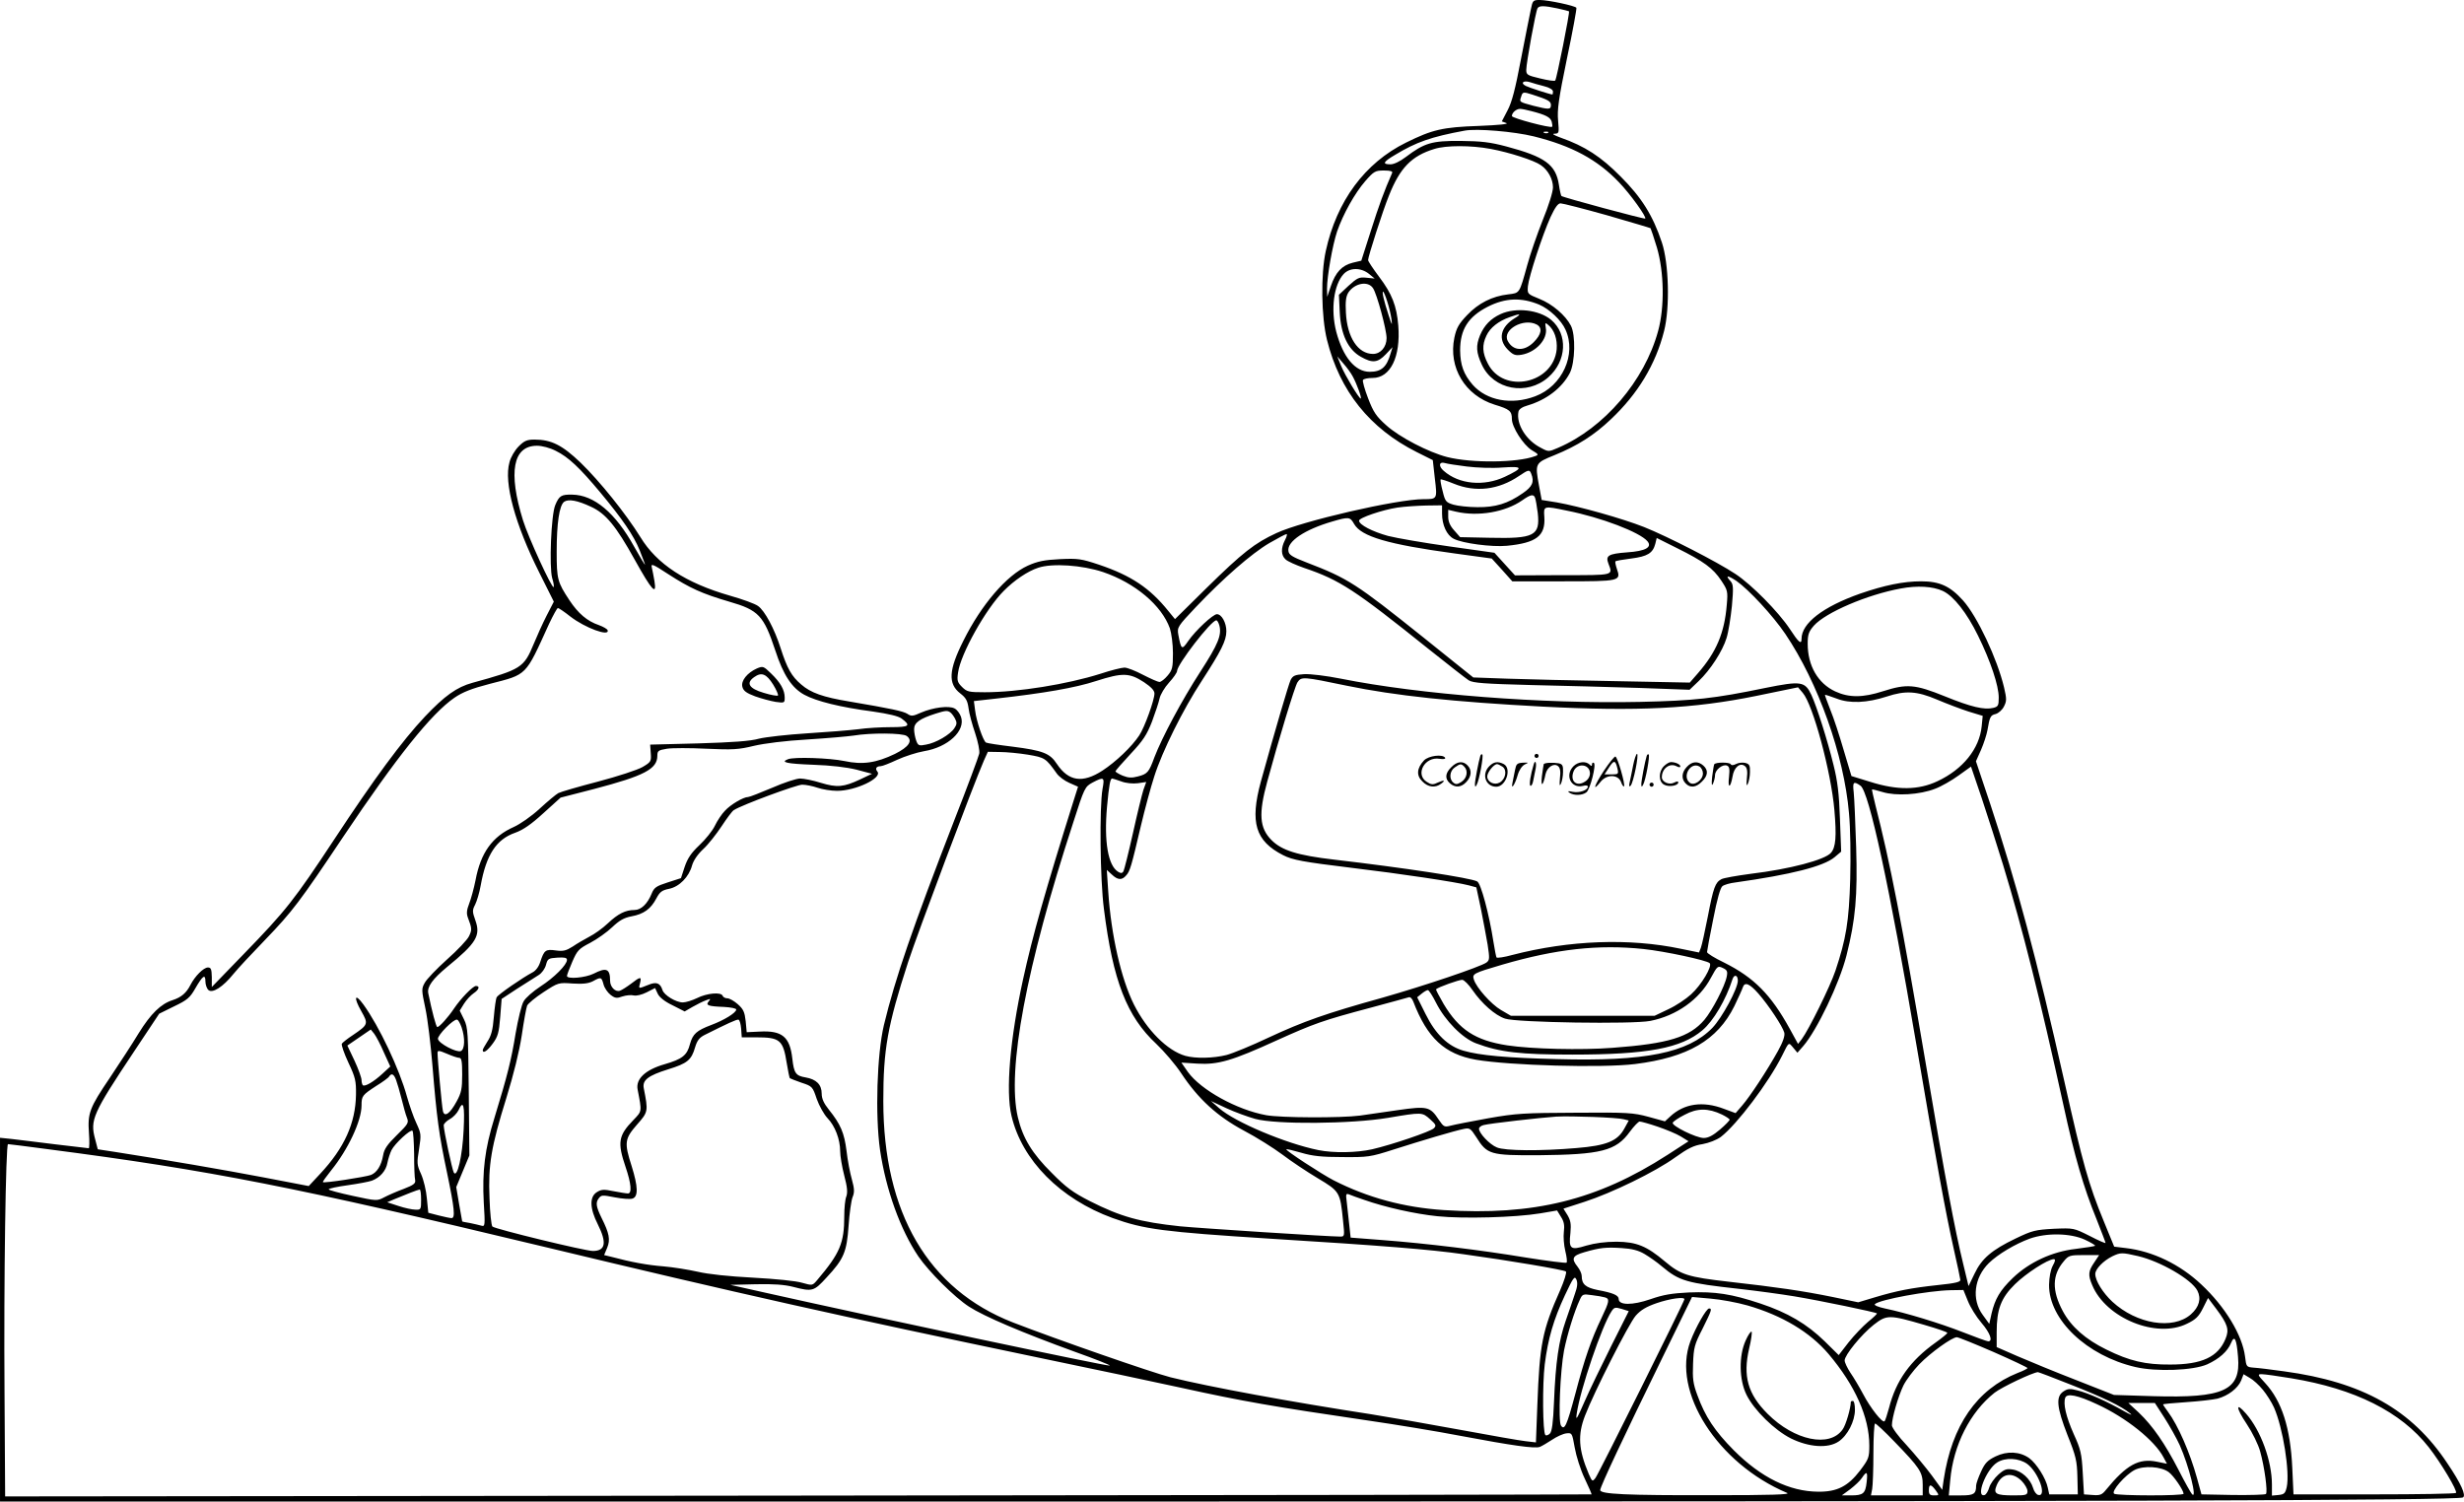 <?xml version="1.0" encoding="UTF-8"?>
<svg xmlns="http://www.w3.org/2000/svg" version="1.0" viewBox="0 0 1199.497 731" preserveAspectRatio="xMidYMid meet">
  <g transform="translate(-1,732) scale(0.1,-0.1)" fill="#000000" stroke="none">
    <path d="M7462 7273 c-6 -27 -27 -135 -48 -242 -27 -143 -44 -209 -65 -248 l-28 -54 22 -8 c14 -5 -36 -10 -133 -14 -178 -6 -227 -18 -355 -81 -201 -99 -338 -285 -391 -528 -25 -114 -22 -321 6 -433 62 -249 208 -431 437 -546 l78 -39 10 -90 c12 -100 12 -100 -55 -100 -129 0 -589 -106 -716 -165 -106 -49 -164 -94 -342 -269 l-152 -150 -32 39 c-90 112 -181 173 -338 226 -87 29 -103 31 -190 27 -76 -4 -108 -10 -157 -32 -103 -47 -226 -190 -313 -365 -72 -143 -76 -210 -15 -257 27 -21 35 -35 40 -72 3 -26 18 -80 32 -121 14 -42 23 -86 20 -100 -3 -14 -57 -160 -121 -323 -205 -529 -287 -767 -343 -998 -34 -143 -43 -439 -19 -608 29 -195 99 -389 187 -519 51 -74 175 -198 246 -244 74 -48 260 -127 516 -220 98 -35 174 -65 169 -67 -13 -4 -1138 234 -1677 355 l-170 38 124 3 c86 2 141 -2 183 -13 93 -24 100 -22 162 46 84 90 98 124 107 252 4 60 13 122 19 138 10 24 10 40 -3 87 -9 31 -21 94 -26 139 -11 88 -29 130 -86 201 -25 31 -35 54 -35 78 0 44 -26 70 -79 79 -47 8 -56 20 -64 92 -12 106 -50 137 -159 131 l-63 -3 -5 54 c-5 44 -11 58 -38 82 -18 16 -41 29 -51 29 -11 0 -21 6 -23 12 -7 20 -78 13 -125 -11 -23 -11 -54 -21 -69 -21 -33 0 -91 35 -99 60 -11 35 -30 42 -70 25 -48 -19 -47 -20 -39 10 8 32 1 31 -44 -4 -20 -15 -45 -31 -54 -34 -22 -8 -48 18 -48 48 0 59 -18 67 -80 35 -40 -20 -130 -28 -130 -11 0 5 12 37 26 69 24 55 31 63 87 92 34 18 82 52 107 76 35 33 57 46 94 53 60 11 94 36 121 87 17 32 27 40 62 47 50 10 97 58 112 114 7 24 27 54 55 80 24 22 64 73 89 111 25 38 51 73 59 78 38 25 306 124 333 124 18 0 52 -7 75 -15 23 -8 66 -15 95 -15 91 0 222 63 196 94 -12 14 -5 26 16 26 8 0 44 14 80 31 37 17 96 36 131 42 117 19 204 100 180 168 -6 16 -19 34 -31 40 -27 15 -105 5 -163 -20 -40 -18 -48 -19 -67 -6 -21 13 -77 25 -283 60 -127 21 -187 42 -234 83 -46 39 -68 77 -100 177 -30 94 -77 182 -110 205 -15 11 -76 33 -136 50 -216 62 -357 154 -437 286 -71 114 -197 271 -291 362 -89 85 -142 112 -224 112 -37 0 -50 -6 -77 -33 -19 -19 -39 -53 -45 -78 -28 -98 27 -301 145 -536 l71 -142 -35 -68 c-19 -37 -47 -99 -63 -138 -48 -116 -61 -124 -298 -189 -77 -21 -136 -64 -231 -164 -113 -120 -248 -304 -441 -597 -195 -296 -237 -349 -442 -560 l-155 -160 0 48 c-1 39 -4 47 -19 47 -21 0 -63 -42 -85 -85 -20 -39 -44 -60 -87 -74 -57 -18 -106 -66 -165 -161 -30 -50 -93 -146 -139 -215 -101 -149 -110 -174 -103 -272 3 -40 2 -73 -1 -73 -4 0 -77 9 -162 19 -85 11 -181 22 -212 26 l-58 6 0 -885 0 -886 5188 0 c4980 0 6778 5 6802 20 16 10 -9 67 -76 166 -173 261 -412 396 -795 448 -63 9 -130 17 -149 18 -34 3 -35 4 -41 54 -13 104 -97 243 -213 351 -104 98 -237 162 -367 177 l-57 7 -50 122 c-75 182 -103 283 -192 680 -136 604 -232 962 -361 1352 l-70 209 25 56 c13 30 27 73 31 95 11 66 15 73 40 79 14 4 32 20 40 36 14 27 14 37 1 93 -33 139 -130 346 -200 424 -63 70 -114 93 -204 93 -86 0 -178 -19 -297 -60 -181 -64 -285 -144 -285 -220 0 -30 -14 -18 -57 48 -55 83 -186 216 -265 268 -89 59 -329 182 -444 228 -106 42 -317 101 -424 120 l-75 12 -13 70 c-20 109 -19 110 75 148 113 46 194 98 274 174 132 124 219 268 260 431 29 114 23 330 -11 431 -44 132 -99 219 -200 320 -97 98 -174 148 -293 190 -33 12 -44 19 -29 19 22 1 22 4 17 64 -5 51 2 104 43 302 28 132 48 243 46 247 -6 10 -138 38 -178 38 -33 0 -35 -2 -44 -47z m130 6 c29 -6 54 -13 56 -14 5 -4 -60 -329 -67 -337 -3 -4 -36 1 -73 10 -63 15 -68 18 -68 42 0 33 46 286 55 300 8 13 31 13 97 -1z m-64 -379 c25 -6 42 -17 42 -25 0 -8 -1 -15 -3 -15 -10 0 -115 34 -130 42 -27 14 -11 28 21 18 15 -5 46 -14 70 -20z m-57 -41 c75 -24 89 -32 89 -50 0 -23 -9 -23 -85 -4 -70 19 -69 18 -60 44 7 24 10 25 56 10z m-6 -80 c70 -18 93 -30 99 -52 3 -12 4 -22 2 -24 -8 -8 -196 42 -196 52 0 16 21 35 40 35 8 0 33 -5 55 -11z m12 -123 c185 -46 309 -113 414 -223 55 -57 136 -170 128 -177 -4 -4 -401 103 -408 110 -2 2 -8 26 -12 54 -15 99 -68 137 -256 187 -79 21 -122 26 -223 27 -140 1 -176 -10 -266 -78 -29 -22 -58 -36 -75 -36 -42 0 -36 12 24 47 101 61 174 87 337 117 59 11 239 -4 337 -28z m70 18 c-3 -3 -12 -4 -19 -1 -8 3 -5 6 6 6 11 1 17 -2 13 -5z m-280 -79 c91 -17 212 -56 244 -79 35 -24 59 -68 59 -108 0 -22 -21 -89 -50 -160 -27 -68 -61 -166 -75 -218 -39 -141 -36 -136 -93 -143 -78 -9 -145 -43 -200 -101 -41 -43 -52 -63 -62 -110 -30 -145 52 -281 196 -326 73 -22 84 -31 84 -70 0 -39 55 -125 96 -151 35 -21 36 -23 16 -30 -87 -32 -308 -34 -427 -4 -90 23 -233 97 -297 155 -48 43 -62 63 -88 131 -17 44 -28 84 -25 89 4 6 24 10 47 10 87 0 137 103 125 255 -8 97 -31 155 -93 237 -30 40 -54 76 -54 82 0 17 71 239 102 315 53 133 109 192 221 226 57 18 178 18 274 0z m-480 -117 c-38 -86 -64 -157 -103 -280 l-47 -147 -42 -10 c-52 -13 -83 -46 -106 -113 l-18 -53 -1 40 c0 60 27 212 49 278 30 86 86 186 137 245 42 48 49 52 91 52 32 0 44 -4 40 -12z m1046 -206 c114 -33 209 -61 212 -63 2 -3 16 -45 31 -94 35 -119 38 -289 6 -406 -66 -243 -263 -473 -487 -569 -46 -20 -47 -20 -84 0 -72 36 -121 116 -109 176 2 11 18 23 44 30 92 27 168 85 206 158 26 51 29 186 5 231 -26 50 -90 105 -153 130 -59 24 -59 24 -56 62 5 48 70 247 110 336 22 47 36 67 49 67 10 0 112 -26 226 -58z m-1159 -285 l28 -23 -40 4 c-36 4 -45 -1 -87 -39 l-47 -44 4 -85 c5 -107 40 -182 103 -217 56 -32 82 -29 121 12 l33 35 -9 -29 c-19 -68 -45 -91 -102 -91 -71 0 -130 71 -163 195 -28 109 -12 229 36 281 30 32 84 32 123 1z m20 -70 c19 -28 66 -202 66 -243 0 -43 -29 -77 -66 -77 -73 0 -126 80 -132 201 -3 55 0 78 12 98 31 46 96 58 120 21z m69 -64 c9 -27 18 -66 21 -88 4 -33 2 -30 -14 20 -24 73 -33 115 -27 115 3 0 12 -21 20 -47z m740 -16 c49 -21 108 -76 128 -122 55 -120 -16 -275 -147 -324 -116 -44 -237 -21 -305 56 -44 51 -60 96 -61 167 0 102 39 164 135 213 85 43 163 46 250 10z m-907 -351 c19 -35 45 -106 38 -106 -8 0 -75 110 -95 158 l-19 47 30 -35 c17 -19 38 -48 46 -64z m-3880 -361 c61 -30 116 -82 216 -202 109 -131 163 -210 192 -282 14 -36 26 -67 26 -70 0 -3 -24 36 -53 88 -91 164 -195 252 -302 253 -52 1 -63 -5 -82 -51 -20 -47 -30 -300 -15 -355 7 -22 10 -42 7 -44 -8 -8 -124 244 -149 325 -73 235 -49 363 68 363 25 0 63 -10 92 -25z m4434 -76 c47 -6 125 -9 173 -5 103 7 105 -1 13 -45 -102 -48 -224 -37 -298 29 -26 22 -23 46 5 38 12 -4 60 -11 107 -17z m314 -35 c16 -40 6 -63 -41 -95 -73 -51 -133 -69 -221 -68 -42 0 -95 6 -116 12 -37 11 -41 16 -53 66 -8 29 -12 55 -10 57 2 2 31 -7 65 -21 106 -43 217 -30 317 38 46 31 51 32 59 11z m19 -118 c3 -8 9 -41 13 -74 12 -110 -17 -125 -234 -120 l-144 3 -29 33 c-20 22 -29 43 -29 66 l0 34 38 -9 c108 -25 240 -2 322 55 41 29 56 32 63 12z m-4596 -43 c72 -33 122 -94 213 -258 84 -151 108 -177 96 -104 -4 24 -10 54 -13 67 -5 20 5 16 80 -33 105 -68 164 -95 297 -134 143 -41 168 -68 224 -237 39 -120 81 -183 141 -216 59 -32 175 -61 335 -82 75 -11 123 -22 139 -34 47 -35 38 -42 -52 -42 -47 0 -119 -4 -159 -10 -40 -5 -152 -14 -248 -20 -96 -6 -202 -18 -235 -26 -42 -12 -129 -18 -295 -23 l-235 -6 3 -42 c3 -39 1 -43 -40 -67 -24 -14 -122 -46 -217 -71 -96 -25 -182 -50 -193 -56 -11 -6 -52 -40 -91 -76 -40 -37 -95 -75 -126 -89 -104 -46 -161 -125 -186 -259 -8 -40 -22 -91 -31 -114 -12 -31 -14 -48 -6 -69 20 -52 20 -59 5 -90 -8 -17 -56 -68 -107 -113 -50 -45 -99 -96 -108 -113 -17 -30 -16 -36 3 -126 11 -52 26 -176 34 -275 21 -257 32 -339 71 -523 37 -177 41 -222 22 -222 -7 0 -35 6 -63 13 l-50 13 -7 70 c-3 38 -16 91 -28 118 -21 46 -21 54 -10 122 11 71 10 76 -13 126 -14 29 -34 88 -46 130 -36 132 -135 342 -212 448 -42 58 -49 35 -10 -33 35 -62 34 -65 -41 -116 -26 -17 -50 -36 -54 -42 -3 -6 11 -47 32 -92 34 -72 38 -89 37 -156 -2 -138 -56 -259 -175 -386 l-55 -59 -219 42 c-194 37 -473 85 -723 124 l-85 13 -13 50 c-25 93 -12 123 189 425 l123 185 73 36 c63 30 77 42 102 86 37 64 50 73 50 35 0 -16 7 -35 15 -42 20 -17 71 16 121 78 21 26 91 101 155 167 133 138 169 186 379 500 262 391 430 601 542 678 39 27 84 45 173 68 183 47 171 35 288 292 20 42 39 77 43 77 4 0 31 -18 60 -41 72 -56 193 -100 182 -67 -2 6 -21 17 -43 25 -56 19 -100 56 -143 121 -58 88 -62 102 -62 236 0 140 13 225 36 243 21 15 65 7 131 -24z m4143 -33 c0 -56 23 -106 57 -123 42 -22 186 -41 259 -34 143 14 188 48 182 140 -4 55 -5 55 110 31 167 -33 355 -105 392 -149 24 -29 -9 -48 -99 -54 -92 -7 -106 -16 -91 -55 22 -58 30 -56 -222 -56 l-233 -1 -50 55 -50 55 -220 31 c-121 17 -255 40 -298 51 -76 21 -140 54 -141 74 -1 14 114 53 187 64 34 5 97 9 140 10 l77 1 0 -40z m-428 -51 c35 -61 164 -99 487 -143 l183 -25 50 -55 50 -56 248 0 c277 0 282 1 261 61 -6 18 -9 34 -7 36 2 3 37 9 77 14 79 10 105 26 117 71 l7 29 100 -50 c129 -64 174 -97 214 -157 31 -47 33 -52 27 -119 -11 -136 -51 -230 -140 -332 l-40 -46 -360 7 c-199 3 -436 9 -527 12 l-167 6 -243 195 c-329 263 -366 287 -569 365 -70 27 -86 37 -88 56 -7 46 79 104 213 143 82 24 87 23 107 -12z m-337 -79 c-20 -39 -19 -73 3 -93 10 -10 51 -28 91 -42 174 -59 244 -105 606 -395 94 -75 181 -143 195 -152 20 -13 77 -17 305 -23 154 -3 390 -10 525 -14 l245 -9 44 42 c57 54 117 147 136 210 9 28 20 98 26 155 8 89 7 106 -6 121 -28 30 -16 31 28 2 61 -43 177 -168 238 -258 160 -237 286 -591 310 -872 7 -73 9 -210 6 -322 -6 -207 -20 -290 -72 -446 -26 -77 -129 -286 -164 -333 l-18 -23 -40 73 c-92 167 -174 250 -320 323 -46 22 -83 45 -83 51 0 5 13 77 30 160 19 98 35 154 45 161 9 7 37 15 63 18 270 38 429 78 483 123 l32 27 -6 161 c-4 122 -12 184 -31 260 -30 123 -82 286 -108 342 -31 66 -50 69 -224 34 -251 -52 -345 -62 -611 -68 -475 -10 -1070 36 -1455 113 -70 14 -151 24 -180 22 -44 -3 -54 -7 -65 -28 -10 -21 -77 -249 -145 -495 -54 -199 -27 -289 108 -358 47 -24 97 -33 335 -62 235 -28 508 -69 569 -85 l37 -10 22 -103 c11 -56 26 -135 33 -176 10 -67 10 -75 -6 -87 -30 -21 -302 -113 -506 -171 -277 -77 -384 -115 -554 -194 -82 -39 -175 -77 -205 -85 -64 -16 -151 -18 -201 -4 -87 25 -187 125 -250 250 -62 124 -111 337 -125 550 l-7 105 24 -22 c29 -28 50 -29 70 -5 19 20 26 46 72 242 19 80 48 188 65 240 39 123 140 326 231 465 94 145 120 196 120 242 0 42 -23 83 -46 83 -19 0 -104 -79 -140 -131 -31 -45 -34 -42 -48 32 -6 35 -3 40 86 134 133 140 270 260 357 311 42 24 79 44 84 44 4 0 1 -13 -8 -30z m-885 -155 c156 -53 285 -162 325 -274 8 -25 15 -77 15 -121 0 -70 -3 -82 -26 -109 -14 -17 -32 -31 -40 -31 -7 0 -43 16 -80 35 -36 19 -76 35 -90 35 -13 0 -66 -13 -117 -30 -161 -51 -402 -90 -563 -90 -78 0 -87 2 -111 26 -22 22 -25 31 -19 70 12 90 135 310 222 397 51 52 118 97 168 113 68 23 215 13 316 -21z m4088 -92 c53 -25 117 -107 171 -217 62 -126 101 -244 101 -302 0 -39 -3 -44 -26 -50 -44 -11 -108 4 -236 56 -146 59 -185 62 -301 25 -99 -32 -166 -32 -233 -1 -84 39 -134 125 -134 232 0 45 5 59 30 88 57 64 259 151 423 181 80 15 155 11 205 -12z m-3522 -168 c12 -47 -6 -91 -92 -224 -92 -142 -187 -321 -224 -417 -27 -74 -34 -82 -81 -94 -30 -8 -46 -7 -74 4 -19 8 -35 18 -35 21 0 3 33 41 74 85 61 65 79 93 104 157 16 43 33 94 37 113 4 19 25 54 46 77 22 24 39 49 39 56 0 32 166 247 191 247 5 0 11 -11 15 -25z m-367 -276 c34 -23 51 -40 51 -55 0 -32 -48 -165 -74 -204 -36 -55 -114 -129 -180 -172 -96 -62 -164 -52 -221 33 -34 52 -67 65 -215 84 -67 8 -125 17 -130 20 -14 8 -47 105 -53 156 l-6 46 107 12 c232 26 385 52 489 86 128 41 161 40 232 -6z m986 -17 c237 -49 520 -79 955 -102 462 -24 735 -10 1039 52 l204 42 23 -27 c50 -58 138 -385 154 -571 11 -127 7 -181 -17 -208 -30 -34 -199 -79 -391 -102 -67 -9 -131 -20 -142 -26 -30 -16 -39 -40 -66 -181 -14 -71 -29 -140 -34 -153 l-9 -23 -88 18 c-251 53 -543 42 -821 -30 -39 -11 -74 -16 -77 -12 -2 4 -9 39 -15 77 -21 135 -61 284 -79 293 -30 17 -360 67 -695 106 -181 21 -256 45 -306 95 -59 59 -64 128 -21 285 55 203 134 463 147 483 19 29 27 28 239 -16z m2875 -68 c47 -20 116 -46 153 -58 l69 -21 -5 -51 c-11 -109 -91 -209 -215 -267 -93 -44 -196 -45 -328 -3 l-91 28 -38 127 c-20 69 -49 158 -65 196 -15 39 -27 71 -26 72 1 2 27 -7 57 -18 64 -25 148 -21 244 10 91 30 146 27 245 -15z m-4804 -62 c6 -4 16 -17 23 -30 10 -19 10 -28 -3 -47 -20 -31 -90 -72 -138 -80 -34 -7 -39 -5 -48 20 -5 14 -10 39 -10 55 0 32 27 51 105 76 48 15 57 16 71 6z m-212 -115 c31 -23 11 -53 -57 -87 -91 -44 -158 -54 -246 -35 -72 15 -245 21 -275 9 -39 -15 -7 -22 122 -27 89 -3 163 -12 212 -24 l75 -20 -57 -27 c-81 -38 -113 -41 -192 -17 -38 12 -83 21 -101 21 -18 0 -79 -20 -136 -45 -57 -24 -110 -45 -117 -45 -23 0 -86 -37 -113 -67 -15 -15 -37 -48 -49 -73 -12 -25 -46 -67 -76 -95 -40 -38 -57 -64 -71 -105 l-18 -55 -65 -21 c-56 -18 -66 -25 -78 -55 -20 -49 -51 -79 -83 -79 -44 0 -80 -18 -130 -65 -25 -24 -66 -53 -90 -65 -24 -13 -61 -34 -81 -48 -32 -20 -46 -24 -82 -19 -50 7 -57 2 -76 -56 -7 -23 -22 -43 -38 -51 -46 -24 -167 -107 -174 -121 -4 -6 -10 -50 -14 -96 -5 -64 -13 -92 -31 -119 -12 -19 -23 -38 -23 -42 0 -19 22 -5 49 32 25 34 30 53 36 128 l7 89 76 50 c43 27 89 57 104 66 16 10 31 31 36 50 8 30 12 32 55 35 35 2 47 0 47 -11 0 -24 -62 -86 -130 -130 -35 -23 -72 -55 -81 -72 -10 -16 -27 -87 -39 -156 -21 -130 -40 -205 -103 -411 -47 -151 -60 -261 -52 -412 7 -112 6 -118 -11 -113 -11 3 -36 9 -56 13 -21 3 -38 7 -38 8 0 0 -7 38 -15 84 l-14 83 32 77 32 77 -3 310 c-3 288 -4 313 -23 352 l-21 43 21 34 c12 19 33 41 46 50 27 18 33 36 12 36 -15 0 -74 -61 -107 -110 -28 -42 -71 -90 -81 -90 -6 0 -26 76 -44 164 -7 32 21 70 92 129 142 116 164 152 137 227 -15 42 -15 49 -1 76 8 16 21 58 27 93 27 150 76 225 168 257 39 14 78 41 137 95 l84 76 163 42 c244 64 308 97 308 162 0 24 5 27 47 34 25 4 112 4 192 0 128 -6 157 -4 231 14 51 12 154 25 260 31 96 6 198 15 225 19 83 14 239 13 259 -2z m590 -91 c83 -14 87 -17 140 -91 10 -15 38 -36 61 -46 l43 -19 -20 -63 c-139 -442 -201 -661 -248 -876 -63 -288 -85 -542 -56 -663 51 -217 238 -405 493 -498 153 -55 246 -67 763 -100 549 -34 786 -53 945 -76 219 -30 490 -76 498 -84 5 -4 -8 -45 -28 -91 -87 -196 -100 -262 -111 -558 l-7 -183 -51 6 c-28 3 -170 28 -316 55 -146 27 -341 61 -435 76 -390 60 -788 133 -977 180 -93 24 -553 184 -767 267 -413 161 -631 534 -631 1078 0 251 20 365 121 677 45 138 318 864 369 981 l19 42 58 -1 c32 0 94 -6 137 -13z m4747 -536 c96 -315 179 -646 294 -1170 54 -249 98 -401 161 -555 24 -61 44 -113 44 -116 0 -3 -35 12 -77 34 -78 39 -78 39 -175 35 -89 -5 -104 -8 -185 -47 -117 -56 -166 -98 -201 -172 l-29 -60 -26 108 c-41 167 -89 424 -181 968 -119 701 -176 991 -246 1264 -10 41 -18 76 -17 78 2 1 25 -5 52 -13 65 -20 181 -13 255 16 30 11 82 41 115 65 l60 43 53 -156 c29 -87 75 -231 103 -322z m-4384 368 c-15 -87 -12 -438 7 -583 44 -351 112 -524 255 -657 38 -36 93 -100 122 -144 82 -124 175 -209 304 -278 61 -32 145 -85 188 -117 42 -32 120 -84 172 -115 107 -64 109 -67 123 -206 8 -76 8 -78 -14 -78 -54 0 -688 41 -779 50 -196 21 -288 46 -440 123 -82 42 -115 66 -185 137 -95 94 -141 169 -165 271 -54 229 40 732 270 1436 54 169 57 173 93 193 57 30 60 27 49 -32z m91 38 c23 -9 57 -12 81 -9 l41 6 -14 -39 c-7 -22 -30 -116 -51 -211 -21 -94 -42 -177 -46 -185 -6 -10 -13 -10 -26 -2 -49 30 -69 147 -54 316 10 109 16 138 25 138 2 0 22 -6 44 -14z m3599 -21 c42 -29 142 -494 272 -1260 97 -571 142 -817 182 -995 17 -74 31 -142 32 -150 2 -11 -22 -17 -109 -26 -129 -14 -198 -27 -308 -60 l-80 -24 -120 25 c-152 31 -277 49 -508 75 -202 23 -236 34 -313 99 -89 75 -138 95 -235 96 -56 0 -106 -7 -148 -19 -77 -24 -86 -17 -77 62 4 43 1 60 -14 86 l-20 32 102 33 c133 43 345 146 443 217 60 43 90 58 132 64 32 6 68 20 89 35 79 61 233 265 298 395 35 70 31 67 55 39 l20 -24 28 32 c67 77 177 307 211 442 44 175 54 289 47 526 -4 121 -9 241 -12 268 -6 50 -1 56 33 32z m-1057 -795 c105 -11 309 -55 323 -69 14 -14 -40 -106 -91 -152 -24 -22 -73 -55 -110 -72 l-67 -32 -350 0 -350 0 -48 28 c-48 28 -120 109 -132 148 -9 28 -4 31 139 73 261 76 467 99 686 76z m406 -134 c-9 -47 -71 -166 -109 -211 -72 -84 -175 -116 -446 -136 -155 -12 -395 -6 -514 12 -155 24 -234 76 -309 201 -22 38 -39 70 -37 72 9 10 111 46 127 46 9 0 32 -23 51 -51 44 -64 109 -122 158 -138 54 -19 622 -28 707 -11 127 25 239 104 295 210 31 57 33 59 57 48 22 -10 25 -17 20 -42z m54 -20 c0 -39 -77 -181 -124 -230 -119 -122 -328 -164 -756 -152 -245 6 -377 18 -456 41 -75 22 -135 79 -184 178 l-41 82 21 17 c12 10 26 18 31 18 5 0 23 -28 40 -62 44 -87 128 -172 194 -197 117 -44 216 -55 470 -55 366 0 529 31 632 118 54 45 115 149 147 249 8 25 26 21 26 -7z m-5522 -18 c4 -17 20 -40 34 -51 22 -17 31 -18 58 -8 18 6 43 8 55 5 13 -3 39 3 63 15 l41 21 13 -28 c8 -17 34 -38 72 -56 l59 -30 38 22 c21 12 51 27 65 32 24 9 25 9 14 -5 -16 -19 -4 -24 75 -27 33 -2 60 -7 59 -13 -1 -16 -60 -52 -122 -75 -71 -27 -89 -43 -103 -92 -14 -56 -38 -74 -124 -99 -94 -27 -141 -72 -131 -123 21 -110 22 -104 -21 -149 -73 -75 -78 -109 -38 -227 28 -82 32 -130 12 -130 -8 0 -39 5 -70 11 -48 10 -60 9 -82 -5 -36 -23 -34 -79 5 -156 45 -90 38 -130 -24 -130 -38 0 -477 107 -489 119 -5 5 -12 67 -14 138 -7 162 8 250 82 488 35 113 63 226 75 305 10 69 22 134 26 144 4 10 40 40 80 66 72 47 73 47 142 42 51 -3 76 0 98 11 40 22 42 21 52 -15z m5622 -45 c50 -57 118 -160 126 -190 4 -15 -6 -45 -31 -90 -51 -92 -135 -220 -174 -265 l-32 -37 -57 21 c-102 39 -194 26 -262 -38 l-25 -23 -80 22 c-74 20 -101 22 -355 20 -249 -1 -289 -3 -425 -27 -82 -15 -165 -31 -183 -36 -31 -8 -34 -6 -58 29 -42 64 -56 67 -197 47 -67 -10 -151 -22 -187 -27 -92 -12 -385 -11 -456 2 -143 26 -318 123 -381 210 l-32 46 78 -5 c101 -6 169 14 386 113 182 82 223 97 460 160 94 25 176 48 183 50 7 3 17 -7 22 -21 68 -177 152 -256 305 -283 162 -28 613 -41 775 -21 256 32 401 116 483 282 19 40 38 81 41 91 9 28 32 20 76 -30z m-6313 -164 c18 -52 16 -108 -4 -116 -21 -8 -107 37 -111 59 -3 18 77 99 93 94 6 -1 15 -18 22 -37z m1361 -7 l3 -42 69 0 c117 0 132 -12 150 -126 6 -38 13 -70 15 -73 3 -2 28 -12 57 -22 52 -17 54 -19 74 -79 12 -34 36 -76 52 -93 37 -38 62 -104 62 -161 0 -23 9 -77 20 -119 15 -57 17 -82 10 -102 -6 -14 -10 -57 -10 -95 0 -132 -21 -181 -132 -312 -23 -27 -23 -27 -73 -13 -28 9 -129 19 -239 25 -117 6 -220 17 -270 29 -45 10 -119 22 -166 26 -78 6 -159 21 -252 46 l-37 9 15 36 c16 39 10 70 -27 144 -27 55 -30 75 -15 95 13 18 18 18 79 6 36 -7 75 -10 86 -6 29 9 27 59 -4 158 -37 115 -34 133 26 202 55 62 55 65 33 177 -8 40 22 62 118 92 94 29 114 45 132 108 10 33 21 47 47 60 110 55 155 76 164 74 6 -2 11 -21 13 -44z m-1739 -116 l31 -68 -38 -35 c-42 -39 -86 -65 -96 -56 -3 4 -6 15 -6 25 0 11 -15 53 -34 94 l-35 74 57 39 57 39 17 -21 c9 -12 31 -53 47 -91z m367 -26 c11 0 14 -18 14 -81 0 -69 -4 -89 -27 -131 -33 -61 -60 -79 -67 -46 -5 23 -26 251 -26 282 0 13 6 13 46 -4 25 -11 52 -20 60 -20z m-308 -107 c6 -16 18 -57 27 -93 9 -36 20 -77 26 -91 10 -25 6 -31 -49 -85 -47 -46 -62 -68 -67 -99 -9 -50 -30 -83 -59 -95 -27 -10 -229 -41 -234 -35 -2 2 16 27 40 57 82 101 148 241 148 316 0 47 4 51 71 95 31 19 60 40 63 46 12 18 23 13 34 -16z m4182 -190 c101 -28 468 -25 647 5 166 28 166 28 205 -7 29 -26 31 -31 18 -44 -17 -16 -201 -79 -300 -102 -76 -17 -188 -19 -262 -4 -158 32 -406 136 -483 204 l-40 35 75 -35 c41 -19 104 -42 140 -52z m-3853 -55 c-6 -126 -31 -236 -48 -206 -8 15 -49 206 -49 230 0 7 14 21 30 30 17 9 35 29 42 43 24 53 31 26 25 -97z m6126 76 c20 -10 37 -21 37 -25 0 -4 -21 -26 -47 -48 -34 -29 -57 -41 -79 -41 -37 0 -156 59 -151 74 2 6 28 24 58 39 61 33 115 33 182 1z m-478 -23 l24 -6 -22 -40 c-33 -60 -86 -82 -232 -94 -173 -15 -349 -14 -388 3 -35 14 -87 69 -87 91 0 7 10 15 23 18 30 8 278 36 352 41 75 4 298 -4 330 -13z m165 -36 c41 -14 92 -35 113 -48 l37 -23 -102 -66 c-343 -221 -653 -297 -1090 -269 -194 13 -369 60 -536 145 -58 30 -236 146 -230 151 2 2 35 -6 73 -17 54 -16 100 -21 200 -21 124 -1 135 0 250 37 138 44 296 91 341 100 28 6 33 3 60 -39 54 -86 68 -90 304 -89 304 3 377 21 444 114 20 27 42 50 48 50 7 0 47 -11 88 -25z m-6054 -133 c0 -59 2 -116 5 -127 3 -16 -7 -24 -56 -43 -33 -12 -76 -31 -95 -41 -34 -18 -37 -18 -152 7 -65 14 -118 28 -118 32 0 4 42 13 93 20 50 7 103 17 117 22 40 15 69 48 76 87 4 20 13 48 20 62 16 32 93 103 102 94 4 -4 7 -55 8 -113z m-1780 23 c792 -103 1197 -183 2414 -475 935 -225 1465 -343 2385 -535 281 -58 600 -126 710 -150 309 -68 449 -92 918 -161 131 -19 332 -52 446 -74 255 -48 362 -63 387 -54 10 4 37 20 60 35 22 15 53 29 69 31 28 3 28 2 41 -70 7 -40 28 -107 48 -149 20 -42 35 -77 34 -78 -2 -1 -1740 -4 -3863 -6 l-3860 -4 -3 505 c-4 548 6 1210 17 1210 4 0 93 -11 197 -25z m1814 -245 c0 -48 -1 -50 -27 -49 -16 0 -53 8 -83 18 l-55 18 35 15 c55 23 114 46 123 47 4 1 7 -21 7 -49z m4590 -1 c102 -36 249 -69 358 -80 125 -13 379 -6 500 14 l82 14 19 -31 c15 -23 18 -42 14 -73 -3 -23 0 -64 7 -93 7 -28 10 -54 6 -57 -3 -3 -92 8 -198 25 -224 37 -478 68 -698 85 l-155 12 -7 65 c-4 36 -9 85 -12 109 -5 38 -4 42 12 36 9 -4 42 -16 72 -26z m3509 -194 c30 -14 52 -27 50 -30 -3 -2 -45 -9 -94 -15 -115 -13 -227 -65 -307 -142 -62 -60 -86 -101 -103 -173 l-11 -50 -32 44 c-55 75 -42 181 30 252 44 43 128 93 199 119 82 29 198 27 268 -5z m-2143 -70 c22 -13 61 -40 84 -60 86 -72 119 -81 380 -110 80 -9 199 -25 265 -36 127 -21 396 -77 402 -83 2 -2 -17 -20 -43 -41 -25 -21 -68 -66 -95 -100 l-48 -62 -68 67 c-87 85 -181 140 -313 184 -141 47 -220 59 -348 54 -83 -4 -125 -11 -188 -33 -87 -30 -154 -30 -154 1 0 18 -27 30 -103 44 -58 12 -77 28 -77 68 0 11 -9 31 -20 45 -32 40 -26 54 33 71 76 22 104 25 182 20 49 -3 81 -11 111 -29z m2402 -10 c110 -26 260 -113 289 -168 20 -39 9 -80 -32 -116 -87 -76 -264 -47 -382 62 -46 43 -83 102 -83 135 0 24 39 64 83 86 40 19 47 19 125 1z m-213 -31 c-29 -42 -31 -61 -10 -110 67 -162 314 -262 462 -188 42 20 57 35 77 75 l25 50 40 -53 c56 -75 64 -101 45 -146 -36 -88 -115 -125 -269 -125 -120 -1 -198 17 -311 73 -102 50 -171 111 -212 187 -54 101 -52 176 5 243 23 28 29 30 99 30 l73 0 -24 -36z m-202 -16 c-11 -21 -17 -56 -18 -93 -1 -170 184 -345 420 -400 103 -24 282 -17 350 13 59 27 99 63 116 104 17 41 27 20 34 -68 14 -163 -68 -201 -412 -191 l-192 6 -183 72 c-101 39 -229 92 -285 116 l-103 45 0 72 c0 112 21 167 89 234 54 53 159 121 189 122 9 0 8 -9 -5 -32z m-2326 -136 c-8 -26 -29 -85 -45 -132 -34 -98 -49 -199 -57 -395 -4 -102 -10 -144 -20 -154 -8 -8 -18 -11 -22 -7 -13 13 -15 246 -3 344 16 126 43 218 98 336 41 87 47 96 56 77 7 -16 5 -36 -7 -69z m1913 -36 c12 -30 41 -77 66 -106 42 -49 57 -90 33 -90 -6 0 -61 20 -122 44 -115 45 -276 94 -381 116 -33 7 -54 16 -49 21 22 22 262 66 369 68 l62 1 22 -54z m-1767 18 c24 -7 22 -19 -17 -101 -49 -102 -82 -197 -127 -368 -42 -157 -53 -180 -70 -155 -14 21 -4 266 15 366 16 79 50 190 77 247 12 27 16 28 58 22 26 -3 54 -8 64 -11z m693 -39 c170 -49 305 -130 396 -237 129 -153 198 -307 198 -445 0 -59 -3 -66 -45 -122 -59 -77 -112 -104 -204 -103 -140 1 -278 69 -411 202 -92 93 -139 163 -177 268 -21 56 -24 81 -21 153 3 79 7 94 46 170 44 89 48 99 32 99 -13 0 -65 -91 -91 -160 -92 -244 132 -595 471 -738 18 -8 -80 -11 -360 -11 -427 -1 -550 5 -550 25 0 16 114 259 303 645 l144 295 90 -8 c49 -4 130 -19 179 -33z m-306 30 c0 -11 -418 -851 -433 -870 -15 -19 -16 -19 -33 20 -50 118 -54 190 -18 283 44 115 213 448 247 487 24 27 50 43 102 61 64 22 135 32 135 19z m-357 -229 c-47 -94 -106 -216 -130 -271 -38 -87 -43 -94 -37 -55 17 116 122 425 169 496 13 20 18 21 49 12 l35 -11 -86 -171z m1525 104 c62 -18 112 -35 112 -39 0 -3 -25 -24 -56 -46 -125 -89 -194 -186 -228 -319 -9 -32 -18 -62 -22 -65 -10 -10 -69 65 -104 132 -18 34 -46 81 -62 104 -15 23 -28 50 -28 60 0 26 81 126 142 174 63 49 75 49 246 -1z m337 -132 c91 -40 165 -75 165 -78 0 -3 -21 -14 -48 -24 -199 -80 -320 -255 -360 -520 l-7 -49 -50 69 c-28 38 -83 104 -122 147 -42 44 -73 87 -73 98 0 37 31 142 56 194 14 28 49 74 77 103 55 57 160 132 183 132 8 0 89 -33 179 -72z m376 -159 c158 -62 245 -104 289 -140 14 -11 0 -6 -30 11 -80 46 -176 89 -226 101 -37 10 -48 9 -69 -5 -38 -25 -33 -77 20 -213 41 -102 46 -125 48 -201 l2 -87 -70 0 -69 0 -7 32 c-9 46 -55 118 -90 144 -46 33 -108 36 -164 9 -39 -19 -52 -32 -71 -74 -13 -28 -24 -59 -24 -68 0 -41 -11 -48 -72 -48 l-61 0 7 74 c15 171 97 332 216 426 35 27 186 99 211 100 3 0 75 -27 160 -61z m935 -25 c18 -22 43 -61 54 -86 44 -99 78 -316 62 -388 -7 -30 -12 -35 -40 -38 l-32 -3 0 54 c0 114 -54 263 -126 345 -52 60 -50 29 3 -50 28 -42 57 -101 66 -135 21 -75 37 -195 28 -206 -4 -4 -77 -6 -161 -5 l-153 3 -22 80 c-34 123 -92 256 -141 322 -13 17 -24 34 -24 36 0 2 51 7 113 11 61 4 130 12 152 17 52 14 99 50 115 88 l12 31 30 -18 c17 -9 45 -35 64 -58z m139 56 c309 -51 533 -163 668 -335 59 -75 142 -214 133 -223 -4 -4 -184 -7 -399 -7 l-392 0 -6 130 c-9 194 -51 324 -132 412 -38 41 -38 43 -16 43 13 0 78 -9 144 -20z m-947 -126 c142 -65 282 -177 325 -260 l16 -30 -49 10 c-88 18 -148 -15 -248 -137 -19 -24 -29 -28 -65 -25 l-42 3 -6 105 c-5 93 -10 115 -44 189 -38 86 -52 147 -41 177 9 22 60 12 154 -32z m328 -65 c25 -39 59 -99 75 -134 45 -101 87 -268 60 -239 -5 5 -35 58 -65 117 -67 130 -126 215 -194 280 l-51 47 65 0 64 0 46 -71z m-1315 -116 c125 -129 139 -150 139 -211 l0 -52 -126 0 -126 0 6 31 c3 17 6 96 6 175 0 79 4 144 8 144 5 0 47 -39 93 -87z m648 -110 c55 -41 97 -160 54 -151 -10 2 -21 17 -26 35 -13 43 -56 83 -99 89 -29 5 -41 1 -70 -25 -19 -17 -39 -45 -44 -62 -5 -18 -15 -34 -22 -37 -47 -15 6 124 60 158 40 26 107 22 147 -7z m689 -40 c24 -18 71 -87 72 -105 0 -11 -322 -10 -338 0 -17 11 54 92 100 116 44 22 129 17 166 -11z m-1471 -49 c-6 -55 -17 -64 -76 -64 l-45 0 41 30 c22 17 48 41 57 55 24 36 29 31 23 -21z m754 7 c16 -16 29 -39 29 -50 0 -19 -6 -21 -67 -21 -88 0 -100 8 -83 49 24 58 75 67 121 22z m-418 -46 c18 -25 18 -25 -8 -25 -20 0 -25 5 -25 25 0 31 10 31 33 0z M7315 5791 c-48 -22 -79 -54 -100 -103 -21 -51 -19 -84 9 -144 57 -122 219 -152 323 -61 90 79 97 210 14 280 -59 49 -172 62 -246 28z m69 -20 c-70 -43 -83 -103 -34 -153 26 -26 36 -30 67 -25 70 12 129 76 118 131 -4 25 -3 27 11 15 31 -25 46 -71 42 -120 -17 -168 -260 -218 -335 -69 -27 52 -29 90 -7 136 18 39 59 71 113 90 52 19 61 17 25 -5z m107 -31 c29 -16 23 -48 -15 -86 -46 -46 -100 -43 -126 6 -29 54 77 114 141 80z M3695 4066 c-47 -21 -79 -60 -71 -90 5 -19 19 -30 62 -46 31 -11 76 -23 100 -27 43 -6 44 -5 44 21 0 37 -21 74 -67 118 -36 35 -39 36 -68 24z m79 -79 c16 -26 26 -50 23 -53 -3 -3 -34 2 -69 13 -72 21 -88 48 -46 77 35 25 59 16 92 -37z M7216 3639 c-8 -25 -26 -120 -26 -137 1 -14 2 -15 9 -2 12 21 34 141 27 147 -3 3 -8 0 -10 -8z M7480 3640 c0 -5 5 -10 10 -10 6 0 10 5 10 10 0 6 -4 10 -10 10 -5 0 -10 -4 -10 -10z M7960 3593 c-6 -32 -14 -69 -17 -83 -4 -17 -2 -22 5 -15 13 13 42 155 31 155 -4 0 -13 -26 -19 -57z M8026 3639 c-8 -25 -26 -120 -26 -137 1 -14 2 -15 9 -2 12 21 34 141 27 147 -3 3 -8 0 -10 -8z M6942 3618 c-35 -38 -38 -73 -8 -102 28 -29 63 -33 92 -11 23 17 14 19 -20 4 -20 -10 -30 -9 -51 5 -57 37 -9 124 63 112 19 -3 30 -1 27 5 -12 19 -81 10 -103 -13z M7818 3568 c-47 -72 -58 -106 -17 -55 29 38 85 38 100 1 5 -15 12 -25 15 -22 7 8 -31 141 -42 145 -5 1 -30 -30 -56 -69z m66 10 c6 -26 4 -28 -28 -28 l-35 0 22 34 c24 37 31 36 41 -6z M7075 3585 c-30 -29 -32 -56 -7 -78 26 -23 55 -21 80 6 26 27 28 59 6 81 -22 23 -51 20 -79 -9z m63 3 c20 -20 14 -56 -13 -74 -20 -13 -28 -14 -40 -4 -22 18 -18 57 7 74 27 19 31 19 46 4z M7260 3590 c-39 -39 -18 -100 34 -100 47 0 76 88 37 110 -29 15 -49 12 -71 -10z m65 -3 c23 -17 14 -61 -15 -77 -26 -14 -60 3 -60 30 0 20 32 60 48 60 5 0 16 -6 27 -13z M7385 3570 c-4 -19 -9 -46 -12 -60 -9 -40 12 -10 25 36 7 25 21 45 34 52 21 10 21 10 -9 9 -28 -2 -32 -6 -38 -37z M7476 3598 c-15 -49 -23 -99 -16 -103 5 -3 11 8 14 25 3 16 9 44 12 60 5 29 -3 43 -10 18z M7525 3600 c-1 -3 -5 -30 -9 -60 -6 -55 6 -47 18 12 8 34 41 55 61 38 10 -8 13 -26 9 -58 -3 -34 -2 -42 5 -27 5 11 10 37 10 57 1 31 -3 38 -21 42 -29 5 -68 3 -73 -4z M7670 3590 c-44 -44 -12 -110 46 -96 13 4 24 2 24 -3 0 -18 -41 -32 -73 -26 -24 5 -28 4 -17 -4 21 -15 63 -14 83 2 18 14 49 135 36 143 -5 3 -9 0 -9 -7 0 -10 -3 -10 -12 -1 -18 18 -56 14 -78 -8z m80 -35 c0 -15 -9 -31 -24 -40 -41 -27 -74 2 -56 49 17 44 80 37 80 -9z M8110 3590 c-27 -27 -26 -76 1 -90 23 -13 69 -5 69 11 0 6 -7 6 -20 -1 -24 -13 -60 3 -60 26 0 43 38 71 71 54 11 -6 19 -7 19 -1 0 10 -24 21 -46 21 -8 0 -23 -9 -34 -20z M8222 3587 c-26 -27 -28 -59 -6 -81 22 -23 51 -20 79 9 30 29 32 56 7 78 -26 23 -55 21 -80 -6z m78 -32 c0 -33 -43 -63 -65 -45 -37 31 5 102 47 79 10 -5 18 -21 18 -34z M8355 3599 c-2 -3 -6 -30 -10 -60 -4 -37 -2 -48 4 -34 5 11 10 30 10 42 1 26 37 54 58 46 12 -5 14 -17 10 -55 -7 -58 7 -56 17 1 7 46 37 71 61 51 10 -8 13 -26 9 -58 -3 -34 -2 -42 5 -27 5 11 10 37 10 57 1 32 -3 39 -23 44 -13 3 -33 1 -44 -5 -14 -7 -23 -8 -27 -1 -6 10 -74 10 -80 -1z M8040 3500 c0 -5 5 -10 10 -10 6 0 10 5 10 10 0 6 -4 10 -10 10 -5 0 -10 -4 -10 -10z M8508 794 c-34 -75 -32 -191 4 -264 37 -75 137 -173 217 -213 88 -43 180 -49 231 -15 44 29 80 99 80 155 0 24 -4 43 -10 43 -5 0 -10 -2 -10 -4 0 -30 -24 -114 -40 -135 -63 -90 -235 -54 -365 76 -97 97 -121 184 -90 318 10 41 15 78 12 82 -4 3 -17 -16 -29 -43z"></path>
  </g>
</svg>

